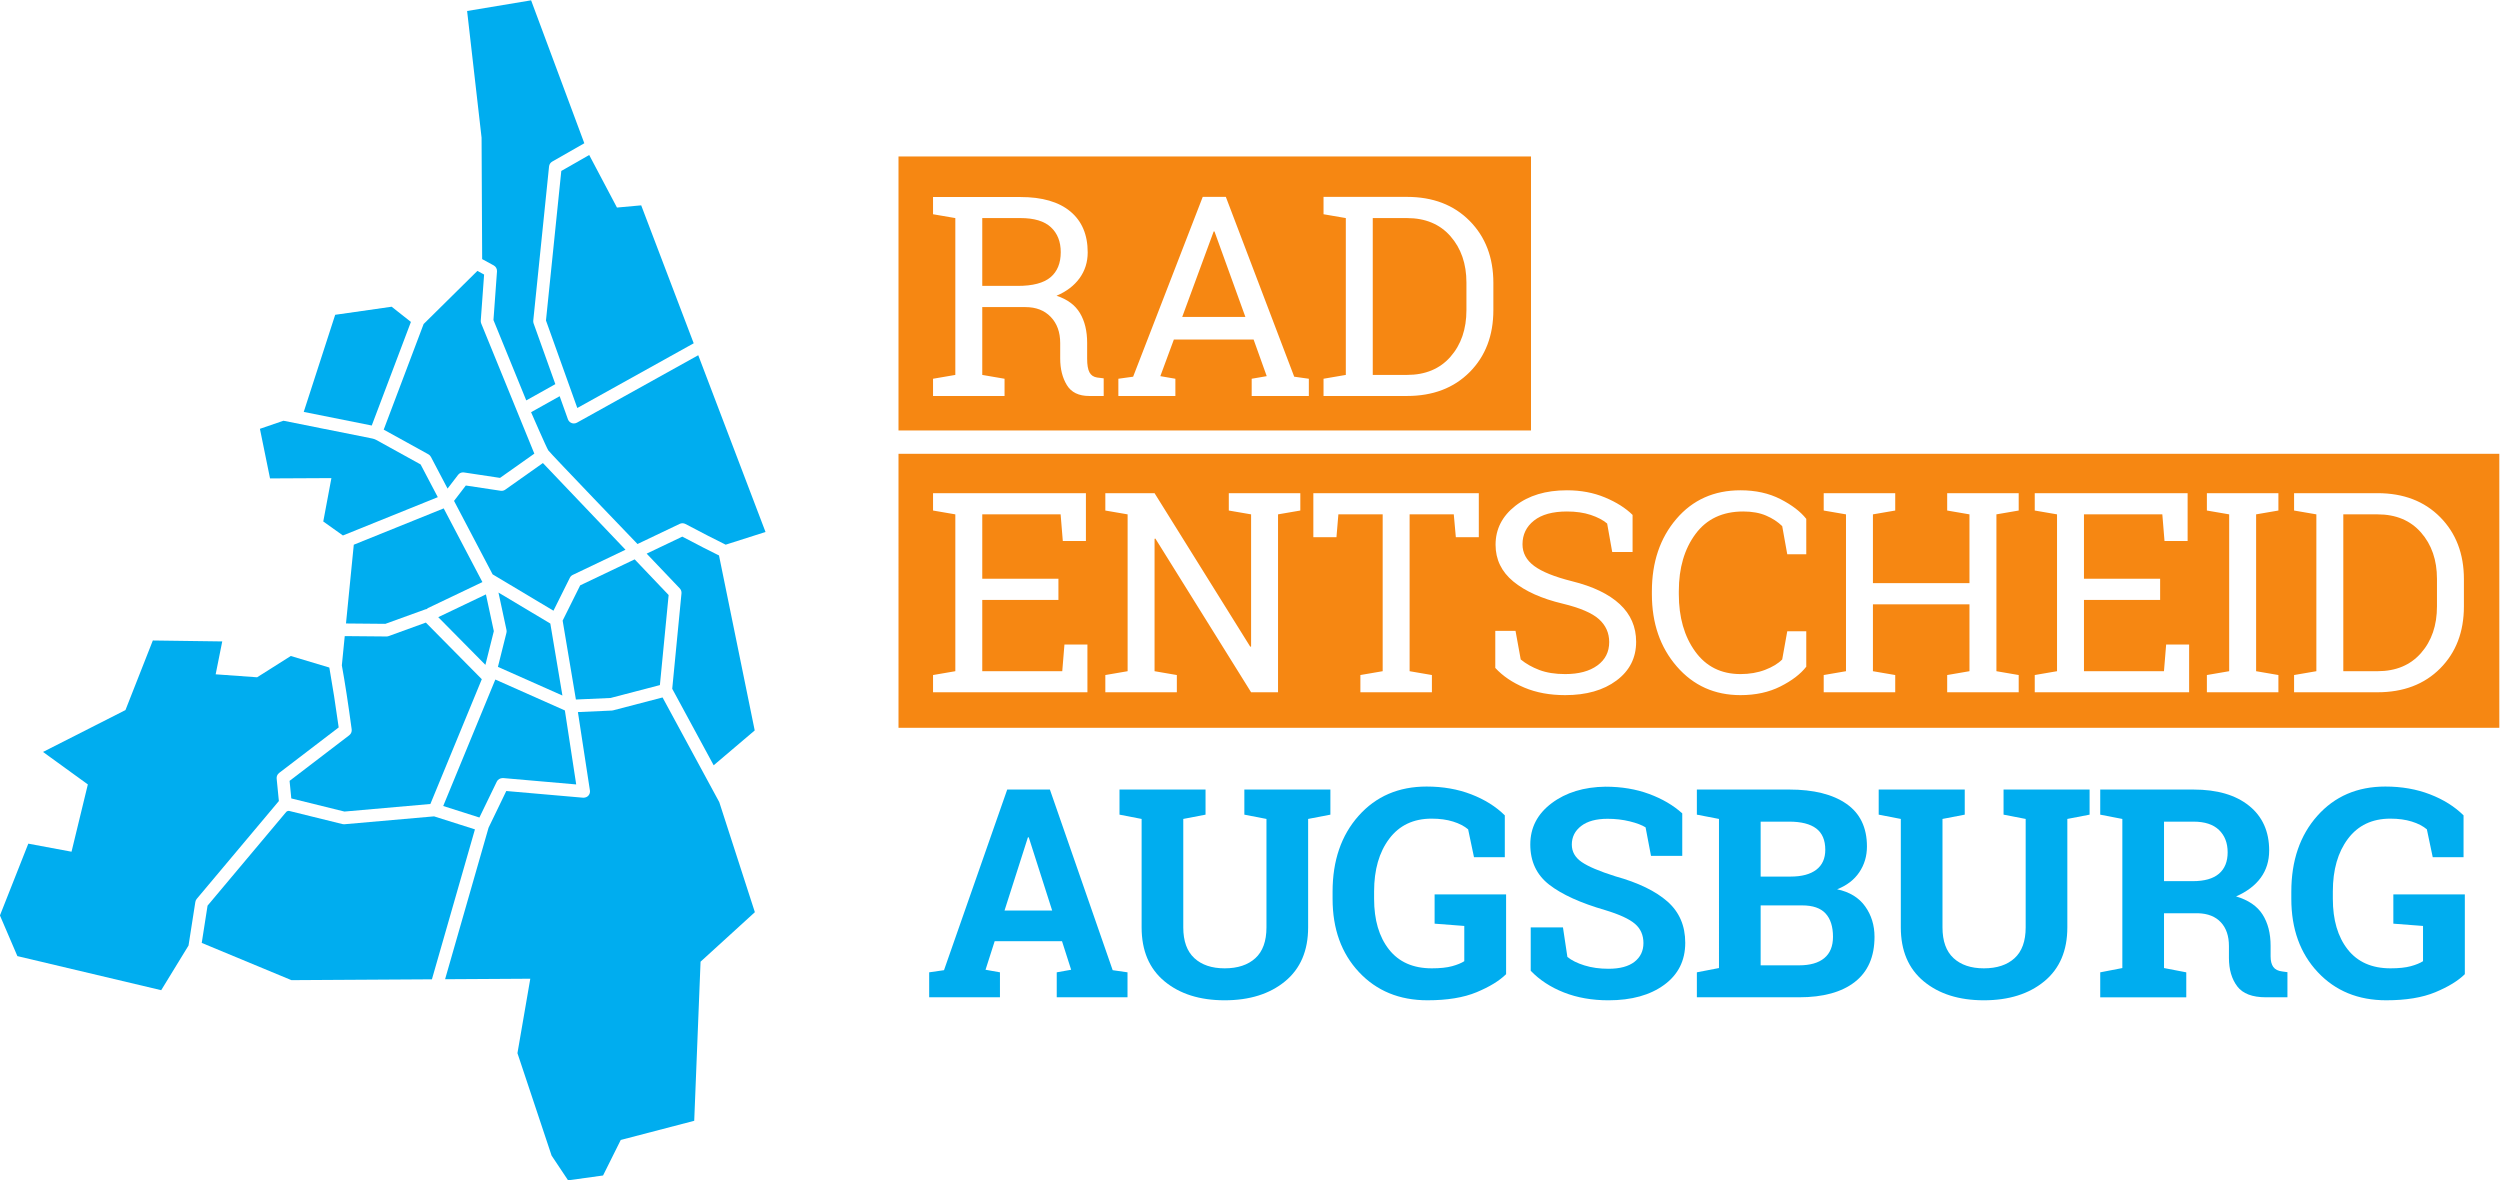 <?xml version="1.0" encoding="UTF-8" standalone="no"?>
<!-- Created with Inkscape (http://www.inkscape.org/) -->

<svg
   xmlns:dc="http://purl.org/dc/elements/1.1/"
   xmlns:cc="http://creativecommons.org/ns#"
   xmlns:rdf="http://www.w3.org/1999/02/22-rdf-syntax-ns#"
   xmlns:svg="http://www.w3.org/2000/svg"
   xmlns="http://www.w3.org/2000/svg"
   xmlns:sodipodi="http://sodipodi.sourceforge.net/DTD/sodipodi-0.dtd"
   xmlns:inkscape="http://www.inkscape.org/namespaces/inkscape"
   version="1.1"
   id="svg2"
   xml:space="preserve"
   width="640.818"
   height="302.54"
   viewBox="0 0 640.818 302.54"
   sodipodi:docname="foo.svg"
   inkscape:version="0.92.4 (5da689c313, 2019-01-14)"><defs
     id="defs6"><clipPath
       clipPathUnits="userSpaceOnUse"
       id="clipPath22"><path
         d="M 0,283.465 H 566.929 V 0 H 0 Z"
         id="path20"
         inkscape:connector-curvature="0" /></clipPath></defs><sodipodi:namedview
     pagecolor="#ffffff"
     bordercolor="#666666"
     borderopacity="1"
     objecttolerance="10"
     gridtolerance="10"
     guidetolerance="10"
     inkscape:pageopacity="0"
     inkscape:pageshadow="2"
     inkscape:window-width="1366"
     inkscape:window-height="768"
     id="namedview4"
     showgrid="false"
     inkscape:zoom="0.6244157"
     inkscape:cx="54.560267"
     inkscape:cy="151.27053"
     inkscape:window-x="0"
     inkscape:window-y="0"
     inkscape:window-maximized="0"
     inkscape:current-layer="g10" /><g
     id="g10"
     inkscape:groupmode="layer"
     inkscape:label="Radentscheid-Augsburg_Logo_Fahrradstadt-JETZT_Button_CMYK"
     transform="matrix(1.333,0,0,-1.333,-57.544,340.246)"><g
       id="g12"
       transform="translate(236.33,80.157)"><path
         d="M 0,0 4.5,14.076 H 4.664 L 9.164,0 Z M 8.725,23.268 H 0.521 l -12.155,-34.737 -2.853,-0.412 v -4.801 h 13.609 v 4.801 l -2.771,0.494 1.756,5.489 h 12.95 l 1.756,-5.489 -2.771,-0.494 v -4.801 h 13.609 v 4.801 l -2.853,0.412 z"
         style="fill:#00adef;fill-opacity:1;fill-rule:nonzero;stroke:none"
         id="path14"
         inkscape:connector-curvature="0" /></g><g
       id="g16"><g
         id="g18"
         clip-path="url(#clipPath22)"><g
           id="g24"
           transform="translate(282.449,98.596)"><path
             d="m 0,0 4.253,-0.823 v -20.853 c 0,-2.652 -0.713,-4.628 -2.14,-5.927 -1.427,-1.298 -3.393,-1.948 -5.9,-1.948 -2.469,0 -4.413,0.655 -5.83,1.962 -1.418,1.308 -2.127,3.279 -2.127,5.913 V -0.823 L -7.463,0 v 4.829 h -4.281 -8.011 -4.253 V 0 l 4.253,-0.823 v -20.853 c 0,-4.481 1.467,-7.938 4.403,-10.372 2.936,-2.432 6.791,-3.648 11.565,-3.648 4.793,0 8.666,1.216 11.62,3.648 2.955,2.434 4.432,5.891 4.432,10.372 V -0.823 L 16.545,0 V 4.829 H 0 Z"
             style="fill:#00adef;fill-opacity:1;fill-rule:nonzero;stroke:none"
             id="path26"
             inkscape:connector-curvature="0" /></g><g
           id="g28"
           transform="translate(319.034,77.633)"><path
             d="M 0,0 5.707,-0.438 V -7.216 C 5.14,-7.582 4.358,-7.901 3.361,-8.176 c -0.997,-0.274 -2.3,-0.412 -3.91,-0.412 -3.585,0 -6.329,1.212 -8.231,3.636 -1.903,2.424 -2.854,5.666 -2.854,9.726 v 1.427 c 0,4.171 0.97,7.546 2.909,10.125 1.939,2.579 4.655,3.869 8.149,3.869 1.555,0 2.931,-0.187 4.129,-0.562 1.198,-0.375 2.163,-0.874 2.895,-1.496 l 1.125,-5.35 H 13.5 v 8.039 c -1.72,1.701 -3.874,3.05 -6.462,4.047 -2.588,0.997 -5.447,1.495 -8.575,1.495 -5.378,0 -9.735,-1.875 -13.074,-5.624 -3.338,-3.75 -5.007,-8.616 -5.007,-14.598 V 4.774 c 0,-5.78 1.692,-10.476 5.076,-14.088 3.384,-3.614 7.774,-5.419 13.17,-5.419 3.805,0 6.951,0.516 9.439,1.549 2.488,1.034 4.381,2.191 5.68,3.471 V 5.625 H 0 Z"
             style="fill:#00adef;fill-opacity:1;fill-rule:nonzero;stroke:none"
             id="path30"
             inkscape:connector-curvature="0" /></g><g
           id="g32"
           transform="translate(363.816,81.885)"><path
             d="m 0,0 c -2.277,2.013 -5.62,3.632 -10.029,4.857 -3.073,0.969 -5.236,1.889 -6.489,2.757 -1.253,0.869 -1.879,1.981 -1.879,3.334 0,1.464 0.599,2.657 1.797,3.581 1.198,0.924 2.894,1.386 5.09,1.386 1.5,0 2.917,-0.165 4.253,-0.494 1.335,-0.329 2.35,-0.714 3.045,-1.152 L -3.169,8.78 H 2.84 v 8.177 c -1.719,1.555 -3.841,2.799 -6.366,3.731 -2.524,0.934 -5.323,1.4 -8.396,1.4 -4.152,-0.055 -7.6,-1.111 -10.344,-3.169 -2.744,-2.058 -4.116,-4.705 -4.116,-7.943 0,-3.275 1.216,-5.854 3.65,-7.738 2.432,-1.884 6.018,-3.512 10.755,-4.884 2.726,-0.823 4.633,-1.701 5.721,-2.634 1.089,-0.933 1.632,-2.167 1.632,-3.704 0,-1.5 -0.571,-2.699 -1.714,-3.594 -1.143,-0.897 -2.813,-1.345 -5.008,-1.345 -1.701,0 -3.242,0.215 -4.623,0.645 -1.381,0.429 -2.474,0.974 -3.279,1.632 l -0.851,5.68 h -6.2 v -8.341 c 1.701,-1.774 3.827,-3.165 6.379,-4.171 2.552,-1.005 5.41,-1.508 8.574,-1.508 4.427,0 7.994,0.987 10.701,2.963 2.708,1.975 4.061,4.673 4.061,8.094 C 3.416,-4.655 2.277,-2.012 0,0"
             style="fill:#00adef;fill-opacity:1;fill-rule:nonzero;stroke:none"
             id="path34"
             inkscape:connector-curvature="0" /></g><g
           id="g36"
           transform="translate(393.967,71.007)"><path
             d="m 0,0 c -1.115,-0.924 -2.734,-1.386 -4.856,-1.386 h -7.381 v 11.525 h 7.984 c 2.049,0 3.549,-0.517 4.5,-1.551 C 1.198,7.555 1.674,6.06 1.674,4.103 1.674,2.291 1.116,0.924 0,0 m -12.237,26.245 h 5.487 c 2.305,0 4.038,-0.439 5.2,-1.317 1.161,-0.878 1.742,-2.241 1.742,-4.088 0,-1.684 -0.576,-2.964 -1.728,-3.842 -1.152,-0.878 -2.799,-1.317 -4.939,-1.317 h -5.762 z M 2.47,13.239 c 1.865,0.732 3.288,1.824 4.266,3.279 0.979,1.454 1.468,3.105 1.468,4.953 0,3.639 -1.317,6.375 -3.951,8.204 -2.634,1.829 -6.302,2.743 -11.003,2.743 h -13.499 -4.253 v -4.829 l 4.253,-0.823 V -1.907 l -4.253,-0.823 v -4.801 h 19.646 c 4.627,0 8.204,0.982 10.728,2.949 2.524,1.967 3.786,4.861 3.786,8.685 0,2.212 -0.598,4.161 -1.797,5.843 -1.198,1.683 -2.995,2.781 -5.391,3.293"
             style="fill:#00adef;fill-opacity:1;fill-rule:nonzero;stroke:none"
             id="path38"
             inkscape:connector-curvature="0" /></g><g
           id="g40"
           transform="translate(428.439,98.596)"><path
             d="m 0,0 4.253,-0.823 v -20.853 c 0,-2.652 -0.714,-4.628 -2.141,-5.927 -1.426,-1.298 -3.392,-1.948 -5.898,-1.948 -2.47,0 -4.413,0.655 -5.831,1.962 -1.418,1.308 -2.126,3.279 -2.126,5.913 V -0.823 L -7.463,0 v 4.829 h -4.28 -8.013 -4.253 V 0 l 4.253,-0.823 v -20.853 c 0,-4.481 1.469,-7.938 4.404,-10.372 2.936,-2.432 6.791,-3.648 11.566,-3.648 4.792,0 8.666,1.216 11.62,3.648 2.954,2.434 4.431,5.891 4.431,10.372 V -0.823 L 16.545,0 V 4.829 H 0 Z"
             style="fill:#00adef;fill-opacity:1;fill-rule:nonzero;stroke:none"
             id="path42"
             inkscape:connector-curvature="0" /></g><g
           id="g44"
           transform="translate(469.858,87.236)"><path
             d="m 0,0 c -1.116,-0.951 -2.79,-1.427 -5.021,-1.427 h -5.542 v 11.443 h 5.679 c 2.158,0 3.791,-0.536 4.898,-1.606 C 1.12,7.34 1.674,5.908 1.674,4.116 1.674,2.323 1.115,0.951 0,0 m 10.454,-17.931 c -0.348,0.485 -0.521,1.166 -0.521,2.044 v 2.031 c 0,2.396 -0.517,4.404 -1.551,6.023 -1.033,1.618 -2.73,2.775 -5.09,3.471 2.086,0.915 3.668,2.112 4.747,3.594 1.079,1.482 1.619,3.229 1.619,5.241 0,3.658 -1.29,6.525 -3.869,8.601 -2.579,2.076 -6.137,3.114 -10.673,3.114 h -13.692 -4.253 v -4.829 l 4.253,-0.823 v -28.673 l -4.253,-0.823 v -4.801 h 16.546 v 4.801 l -4.28,0.823 V -7.6 h 6.557 c 1.884,-0.055 3.343,-0.635 4.376,-1.743 1.033,-1.106 1.551,-2.629 1.551,-4.568 v -2.277 c 0,-2.232 0.53,-4.052 1.591,-5.46 1.061,-1.409 2.899,-2.113 5.515,-2.113 h 4.143 v 4.829 l -0.987,0.137 c -0.805,0.092 -1.381,0.38 -1.729,0.864"
             style="fill:#00adef;fill-opacity:1;fill-rule:nonzero;stroke:none"
             id="path46"
             inkscape:connector-curvature="0" /></g><g
           id="g48"
           transform="translate(503.393,77.633)"><path
             d="M 0,0 5.707,-0.438 V -7.216 C 5.141,-7.582 4.358,-7.901 3.361,-8.176 2.364,-8.45 1.062,-8.588 -0.549,-8.588 c -3.585,0 -6.329,1.212 -8.231,3.636 -1.903,2.424 -2.854,5.666 -2.854,9.726 v 1.427 c 0,4.171 0.97,7.546 2.908,10.125 1.94,2.579 4.657,3.869 8.15,3.869 1.555,0 2.931,-0.187 4.13,-0.562 1.198,-0.375 2.163,-0.874 2.894,-1.496 l 1.125,-5.35 H 13.5 v 8.039 c -1.72,1.701 -3.874,3.05 -6.462,4.047 -2.588,0.997 -5.446,1.495 -8.574,1.495 -5.378,0 -9.736,-1.875 -13.074,-5.624 -3.339,-3.75 -5.008,-8.616 -5.008,-14.598 V 4.774 c 0,-5.78 1.692,-10.476 5.076,-14.088 3.384,-3.614 7.774,-5.419 13.17,-5.419 3.805,0 6.951,0.516 9.439,1.549 2.488,1.034 4.381,2.191 5.68,3.471 V 5.625 H 0 Z"
             style="fill:#00adef;fill-opacity:1;fill-rule:nonzero;stroke:none"
             id="path50"
             inkscape:connector-curvature="0" /></g><g
           id="g52"
           transform="translate(245.25,211.553)"><path
             d="m 0,0 c -1.262,1.174 -3.216,1.762 -5.863,1.762 h -7.336 v -13.043 h 6.81 c 2.892,0 4.996,0.552 6.311,1.657 1.314,1.104 1.972,2.717 1.972,4.838 C 1.894,-2.771 1.262,-1.175 0,0"
             style="fill:#f68712;fill-opacity:1;fill-rule:nonzero;stroke:none"
             id="path54"
             inkscape:connector-curvature="0" /></g><g
           id="g56"
           transform="translate(276.549,210.737)"><path
             d="M 0,0 -6.048,-16.435 H 6.1 L 0.158,0 Z"
             style="fill:#f68712;fill-opacity:1;fill-rule:nonzero;stroke:none"
             id="path58"
             inkscape:connector-curvature="0" /></g><g
           id="g60"
           transform="translate(313.715,213.314)"><path
             d="M 0,0 H -6.573 V -30.16 H 0 c 3.541,0 6.333,1.165 8.375,3.497 2.042,2.331 3.064,5.32 3.064,8.966 v 5.286 c 0,3.61 -1.022,6.582 -3.064,8.914 C 6.333,-1.166 3.541,0 0,0"
             style="fill:#f68712;fill-opacity:1;fill-rule:nonzero;stroke:none"
             id="path62"
             inkscape:connector-curvature="0" /></g><g
           id="g64"
           transform="translate(330.333,195.617)"><path
             d="m 0,0 c 0,-4.891 -1.521,-8.865 -4.562,-11.925 -3.042,-3.058 -7.06,-4.588 -12.057,-4.588 h -16.039 v 3.314 l 4.286,0.736 v 30.16 l -4.286,0.737 v 3.338 h 4.286 11.753 c 4.997,0 9.015,-1.538 12.057,-4.614 C -1.521,14.082 0,10.106 0,5.233 Z m -35.483,-16.513 h -10.991 v 3.314 l 2.892,0.499 -2.524,7.047 h -15.331 l -2.603,-7.047 2.893,-0.499 v -3.314 h -10.964 v 3.314 l 2.84,0.394 13.383,34.577 h 4.444 l 13.147,-34.577 2.814,-0.394 z m -39.449,0 h -2.788 c -2.015,0 -3.448,0.701 -4.299,2.104 -0.851,1.402 -1.276,3.102 -1.276,5.101 v 2.971 c 0,2.086 -0.603,3.761 -1.814,5.023 -1.208,1.262 -2.83,1.893 -4.864,1.893 h -8.309 v -13.042 l 4.286,-0.736 v -3.314 h -13.753 v 3.314 l 4.287,0.736 v 30.16 l -4.287,0.737 v 3.312 h 4.287 12.516 c 4.173,0 7.371,-0.925 9.598,-2.773 2.225,-1.85 3.34,-4.475 3.34,-7.876 0,-1.859 -0.519,-3.506 -1.552,-4.944 -1.035,-1.437 -2.515,-2.568 -4.443,-3.391 2.085,-0.684 3.587,-1.798 4.508,-3.34 0.921,-1.543 1.381,-3.444 1.381,-5.706 V -9.36 c 0,-1.175 0.148,-2.042 0.447,-2.604 0.297,-0.561 0.788,-0.893 1.473,-0.999 l 1.262,-0.158 z M 7.236,29.55 H -114.389 V -23.139 H 7.236 Z"
             style="fill:#f68712;fill-opacity:1;fill-rule:nonzero;stroke:none"
             id="path66"
             inkscape:connector-curvature="0" /></g><g
           id="g68"
           transform="translate(500.344,156.341)"><path
             d="M 0,0 H -6.573 V -30.16 H 0 c 3.541,0 6.332,1.165 8.375,3.497 2.042,2.331 3.063,5.32 3.063,8.967 v 5.285 c 0,3.611 -1.021,6.582 -3.063,8.914 C 6.332,-1.166 3.541,0 0,0"
             style="fill:#f68712;fill-opacity:1;fill-rule:nonzero;stroke:none"
             id="path70"
             inkscape:connector-curvature="0" /></g><g
           id="g72"
           transform="translate(516.963,138.644)"><path
             d="m 0,0 c 0,-4.892 -1.521,-8.866 -4.562,-11.926 -3.041,-3.058 -7.06,-4.588 -12.056,-4.588 h -16.04 v 3.314 l 4.286,0.736 v 30.16 l -4.286,0.737 v 3.338 h 4.286 11.754 c 4.996,0 9.015,-1.538 12.056,-4.614 C -1.521,14.081 0,10.105 0,5.232 Z m -35.672,18.433 -4.286,-0.737 v -30.16 l 4.286,-0.736 v -3.314 h -13.752 v 3.314 l 4.285,0.736 v 30.16 l -4.285,0.737 v 3.338 h 13.752 z M -52.84,-16.514 h -29.686 v 3.314 l 4.285,0.736 v 30.16 l -4.285,0.737 v 3.338 h 29.396 v -9.203 h -4.443 l -0.421,5.128 H -73.061 V 5.312 h 14.646 V 1.235 h -14.646 v -13.699 h 15.382 l 0.421,5.127 h 4.418 z m -32.772,34.947 -4.285,-0.737 v -30.16 l 4.285,-0.736 v -3.314 h -13.752 v 3.314 l 4.286,0.736 V 0.394 h -18.564 v -12.858 l 4.287,-0.736 v -3.314 h -13.752 v 3.314 l 4.285,0.736 v 30.16 l -4.285,0.737 v 3.338 h 13.752 v -3.338 l -4.287,-0.737 V 4.47 h 18.564 v 13.226 l -4.286,0.737 v 3.338 h 4.286 5.181 4.285 z m -40.848,-8.415 h -3.656 l -0.972,5.417 c -0.842,0.824 -1.876,1.499 -3.103,2.024 -1.227,0.526 -2.691,0.789 -4.391,0.789 -3.98,0 -7.039,-1.441 -9.177,-4.325 -2.139,-2.884 -3.208,-6.544 -3.208,-10.979 V 2.34 c 0,-4.435 1.047,-8.104 3.142,-11.005 2.095,-2.901 5,-4.352 8.717,-4.352 1.734,0 3.313,0.272 4.733,0.816 1.419,0.543 2.515,1.21 3.287,1.998 l 0.972,5.417 h 3.656 v -6.81 c -1.105,-1.421 -2.761,-2.687 -4.97,-3.8 -2.209,-1.114 -4.769,-1.669 -7.678,-1.669 -4.979,0 -9.064,1.839 -12.254,5.521 -3.191,3.682 -4.785,8.31 -4.785,13.884 v 0.552 c 0,5.61 1.568,10.251 4.706,13.923 3.138,3.672 7.249,5.509 12.333,5.509 2.909,0 5.469,-0.565 7.678,-1.696 2.209,-1.131 3.865,-2.398 4.97,-3.8 z m -36.49,-24.27 c -2.515,-1.876 -5.806,-2.813 -9.874,-2.813 -2.945,0 -5.561,0.481 -7.848,1.446 -2.288,0.964 -4.151,2.225 -5.589,3.786 v 7.126 h 3.892 l 1,-5.496 c 0.998,-0.823 2.19,-1.498 3.576,-2.025 1.384,-0.525 3.041,-0.789 4.969,-0.789 2.613,0 4.677,0.553 6.193,1.658 1.516,1.103 2.275,2.602 2.275,4.496 0,1.753 -0.658,3.221 -1.972,4.404 -1.316,1.184 -3.638,2.178 -6.969,2.984 -4.049,0.964 -7.214,2.384 -9.493,4.26 -2.278,1.876 -3.417,4.234 -3.417,7.073 0,2.998 1.271,5.492 3.812,7.482 2.542,1.989 5.846,2.984 9.913,2.984 2.683,0 5.123,-0.46 7.324,-1.381 2.2,-0.92 3.965,-2.038 5.298,-3.352 v -7.126 h -3.918 l -0.972,5.47 c -0.79,0.666 -1.842,1.217 -3.156,1.656 -1.316,0.437 -2.84,0.657 -4.576,0.657 -2.752,0 -4.864,-0.583 -6.337,-1.748 -1.472,-1.166 -2.208,-2.687 -2.208,-4.562 0,-1.667 0.749,-3.055 2.248,-4.168 1.498,-1.114 3.922,-2.09 7.27,-2.932 4.032,-0.999 7.095,-2.472 9.191,-4.418 2.094,-1.945 3.142,-4.356 3.142,-7.231 0,-3.085 -1.259,-5.566 -3.774,-7.441 m -26.479,27.557 h -4.418 l -0.394,4.391 h -8.494 v -30.16 l 4.287,-0.736 v -3.314 h -13.753 v 3.314 l 4.286,0.736 v 30.16 h -8.519 l -0.368,-4.391 h -4.445 v 8.466 h 31.818 z m -34.323,5.128 -4.286,-0.737 v -34.21 h -5.18 l -18.406,29.556 -0.157,-0.053 v -25.453 l 4.285,-0.736 v -3.314 h -13.752 v 3.314 l 4.286,0.736 v 30.16 l -4.286,0.737 v 3.338 h 4.286 5.181 l 18.406,-29.529 0.157,0.053 v 25.401 l -4.286,0.737 v 3.338 h 9.466 4.286 z m -40.939,-34.947 h -29.687 v 3.314 l 4.286,0.736 v 30.16 l -4.286,0.737 v 3.338 h 29.397 v -9.203 h -4.443 l -0.421,5.128 h -15.067 V 5.312 h 14.646 V 1.235 h -14.646 v -13.699 h 15.383 l 0.42,5.127 h 4.418 z m -36.327,-6.833 H 6.809 v 52.69 h -307.827 z"
             style="fill:#f68712;fill-opacity:1;fill-rule:nonzero;stroke:none"
             id="path74"
             inkscape:connector-curvature="0" /></g><g
           id="g76"
           transform="translate(122.185,193.345)"><path
             d="M 0,0 -3.705,2.922 -14.562,1.371 -20.61,-17.307 -7.531,-19.922 Z"
             style="fill:#00adef;fill-opacity:1;fill-rule:nonzero;stroke:none"
             id="path78"
             inkscape:connector-curvature="0" /></g><g
           id="g80"
           transform="translate(106.896,163.312)"><path
             d="m 0,0 -1.565,-8.343 3.779,-2.69 18.244,7.369 -3.305,6.292 -8.573,4.733 c 0,0 -0.24,0.108 -0.351,0.15 C 8.117,7.552 7.854,7.613 7.854,7.613 l -17.077,3.416 -4.523,-1.551 1.944,-9.539 z"
             style="fill:#00adef;fill-opacity:1;fill-rule:nonzero;stroke:none"
             id="path82"
             inkscape:connector-curvature="0" /></g><g
           id="g84"
           transform="translate(153.311,144.702)"><path
             d="m 0,0 10.136,4.836 -15.881,16.67 -7.243,-5.121 c -0.207,-0.146 -0.45,-0.223 -0.703,-0.223 -0.06,0 -0.121,0.004 -0.181,0.013 l -6.694,1.011 -2.268,-2.959 7.419,-14.123 11.699,-6.993 3.151,6.332 C -0.444,-0.313 -0.244,-0.116 0,0"
             style="fill:#00adef;fill-opacity:1;fill-rule:nonzero;stroke:none"
             id="path86"
             inkscape:connector-curvature="0" /></g><g
           id="g88"
           transform="translate(148.156,193.623)"><path
             d="M 0,0 6.025,-16.831 28.407,-4.386 18.312,22.139 13.65,21.715 8.313,31.819 2.947,28.752 Z"
             style="fill:#00adef;fill-opacity:1;fill-rule:nonzero;stroke:none"
             id="path90"
             inkscape:connector-curvature="0" /></g><g
           id="g92"
           transform="translate(135.886,205.423)"><path
             d="m 0,0 2.222,-1.211 c 0.417,-0.226 0.664,-0.68 0.63,-1.153 l -0.679,-9.356 6.306,-15.451 5.592,3.128 -4.181,11.682 c -0.061,0.171 -0.083,0.355 -0.065,0.535 l 3.038,29.646 c 0.04,0.39 0.266,0.738 0.606,0.932 L 19.643,22.279 9.411,49.762 -2.896,47.711 -0.114,23.352 Z"
             style="fill:#00adef;fill-opacity:1;fill-rule:nonzero;stroke:none"
             id="path94"
             inkscape:connector-curvature="0" /></g><g
           id="g96"
           transform="translate(125.542,167.891)"><path
             d="m 0,0 c 0.208,-0.115 0.377,-0.288 0.488,-0.499 l 3.203,-6.095 2.021,2.637 c 0.232,0.304 0.582,0.478 0.961,0.478 0.061,0 0.122,-0.005 0.184,-0.015 l 6.921,-1.045 6.597,4.664 -10.214,25.029 c -0.071,0.175 -0.1,0.365 -0.087,0.549 L 10.716,34.562 9.427,35.266 -0.914,25.048 -8.589,4.742 Z"
             style="fill:#00adef;fill-opacity:1;fill-rule:nonzero;stroke:none"
             id="path98"
             inkscape:connector-curvature="0" /></g><g
           id="g100"
           transform="translate(127.441,136.572)"><path
             d="M 0,0 9.067,-9.175 10.688,-2.689 9.17,4.379 Z"
             style="fill:#00adef;fill-opacity:1;fill-rule:nonzero;stroke:none"
             id="path102"
             inkscape:connector-curvature="0" /></g><g
           id="g104"
           transform="translate(170.062,123.51)"><path
             d="m 0,0 1.681,17.318 -6.532,6.858 -10.476,-4.997 -3.374,-6.78 2.55,-15.174 6.655,0.297 z"
             style="fill:#00adef;fill-opacity:1;fill-rule:nonzero;stroke:none"
             id="path106"
             inkscape:connector-curvature="0" /></g><g
           id="g108"
           transform="translate(138.917,127.014)"><path
             d="M 0,0 12.401,-5.512 10.076,8.328 0.104,14.289 1.647,7.103 C 1.686,6.922 1.683,6.731 1.638,6.554 Z"
             style="fill:#00adef;fill-opacity:1;fill-rule:nonzero;stroke:none"
             id="path110"
             inkscape:connector-curvature="0" /></g><g
           id="g112"
           transform="translate(153.52,173.819)"><path
             d="M 0,0 C -0.147,0 -0.292,0.026 -0.427,0.077 -0.763,0.204 -1.024,0.469 -1.145,0.805 L -2.732,5.241 -8.229,2.165 c 0,0 2.957,-6.803 3.311,-7.341 0.354,-0.537 17.153,-18.005 17.153,-18.005 l 8.125,3.876 c 0.161,0.077 0.342,0.118 0.522,0.118 0.199,0 0.395,-0.048 0.57,-0.141 2.987,-1.585 6.026,-3.148 7.741,-3.981 l 7.659,2.442 L 23.917,13.122 0.589,0.152 C 0.411,0.053 0.207,0 0,0"
             style="fill:#00adef;fill-opacity:1;fill-rule:nonzero;stroke:none"
             id="path114"
             inkscape:connector-curvature="0" /></g><g
           id="g116"
           transform="translate(180.403,108.089)"><path
             d="M 0,0 7.892,6.701 1.024,40.352 0.772,40.474 c -1.545,0.752 -3.75,1.882 -6.549,3.363 l -0.252,0.133 -6.857,-3.272 6.367,-6.682 c 0.244,-0.257 0.365,-0.606 0.331,-0.956 L -7.969,14.712 Z"
             style="fill:#00adef;fill-opacity:1;fill-rule:nonzero;stroke:none"
             id="path118"
             inkscape:connector-curvature="0" /></g><g
           id="g120"
           transform="translate(98.852,105.093)"><path
             d="m 0,0 0.333,-3.377 10.219,-2.524 16.524,1.455 9.888,23.995 -10.759,10.887 -7.163,-2.599 c -0.144,-0.053 -0.247,-0.072 -0.417,-0.072 -0.002,0 -8.017,0.072 -8.017,0.072 l -0.557,-5.63 0.014,-0.079 C 10.64,18.992 11.272,14.879 11.943,9.901 12.002,9.47 11.823,9.038 11.478,8.773 Z"
             style="fill:#00adef;fill-opacity:1;fill-rule:nonzero;stroke:none"
             id="path122"
             inkscape:connector-curvature="0" /></g><g
           id="g124"
           transform="translate(138.702,104.953)"><path
             d="m 0,0 c 0.2,0.414 0.63,0.682 1.188,0.682 0.004,0 14.079,-1.228 14.079,-1.228 l -2.179,14.228 -13.372,5.943 -10.022,-24.319 6.958,-2.214 z"
             style="fill:#00adef;fill-opacity:1;fill-rule:nonzero;stroke:none"
             id="path126"
             inkscape:connector-curvature="0" /></g><g
           id="g128"
           transform="translate(111.2,150.503)"><path
             d="m 0,0 -1.5,-15.146 7.573,-0.069 7.708,2.791 0.226,0.046 0.093,0.065 c 0.045,0.032 0.086,0.066 0.143,0.122 l 10.49,5.007 -7.443,14.168 z"
             style="fill:#00adef;fill-opacity:1;fill-rule:nonzero;stroke:none"
             id="path130"
             inkscape:connector-curvature="0" /></g><g
           id="g132"
           transform="translate(126.633,98.268)"><path
             d="m 0,0 -17.211,-1.514 -0.107,-0.005 c -0.103,0 -0.204,0.012 -0.297,0.035 l -10.273,2.536 c 0,0 -0.204,0.011 -0.333,-0.054 l -0.178,-0.114 -15.155,-18.053 -1.119,-7.165 17.246,-7.161 27.016,0.161 8.273,28.833 z"
             style="fill:#00adef;fill-opacity:1;fill-rule:nonzero;stroke:none"
             id="path134"
             inkscape:connector-curvature="0" /></g><g
           id="g136"
           transform="translate(170.575,121.132)"><path
             d="m 0,0 -9.517,-2.482 c -0.085,-0.022 -0.171,-0.036 -0.256,-0.039 l -6.505,-0.29 2.309,-15.074 c 0.057,-0.371 -0.058,-0.742 -0.313,-1.014 -0.227,-0.242 -0.556,-0.38 -0.982,-0.38 -0.004,0 -14.787,1.289 -14.787,1.289 l -3.408,-7.055 -8.36,-29.138 16.384,0.098 -2.47,-14.314 6.565,-19.693 3.172,-4.76 6.725,0.929 3.402,6.831 14.128,3.686 1.219,30.596 10.443,9.52 -6.844,21.158 z"
             style="fill:#00adef;fill-opacity:1;fill-rule:nonzero;stroke:none"
             id="path138"
             inkscape:connector-curvature="0" /></g><g
           id="g140"
           transform="translate(96.368,105.527)"><path
             d="M 0,0 C -0.042,0.415 0.139,0.831 0.471,1.085 L 11.926,9.84 11.88,10.168 c -0.53,3.845 -1.132,7.696 -1.693,10.846 l -0.061,0.343 -7.409,2.22 -6.473,-4.092 -7.973,0.57 1.265,6.324 -13.347,0.182 -5.264,-13.383 -15.854,-8.051 8.62,-6.246 -3.136,-12.937 -8.312,1.548 -5.453,-13.805 3.353,-7.819 27.656,-6.554 5.255,8.589 1.309,8.379 c 0.034,0.218 0.128,0.423 0.27,0.593 L 0.425,-4.312 Z"
             style="fill:#00adef;fill-opacity:1;fill-rule:nonzero;stroke:none"
             id="path142"
             inkscape:connector-curvature="0" /></g></g></g></g></svg>